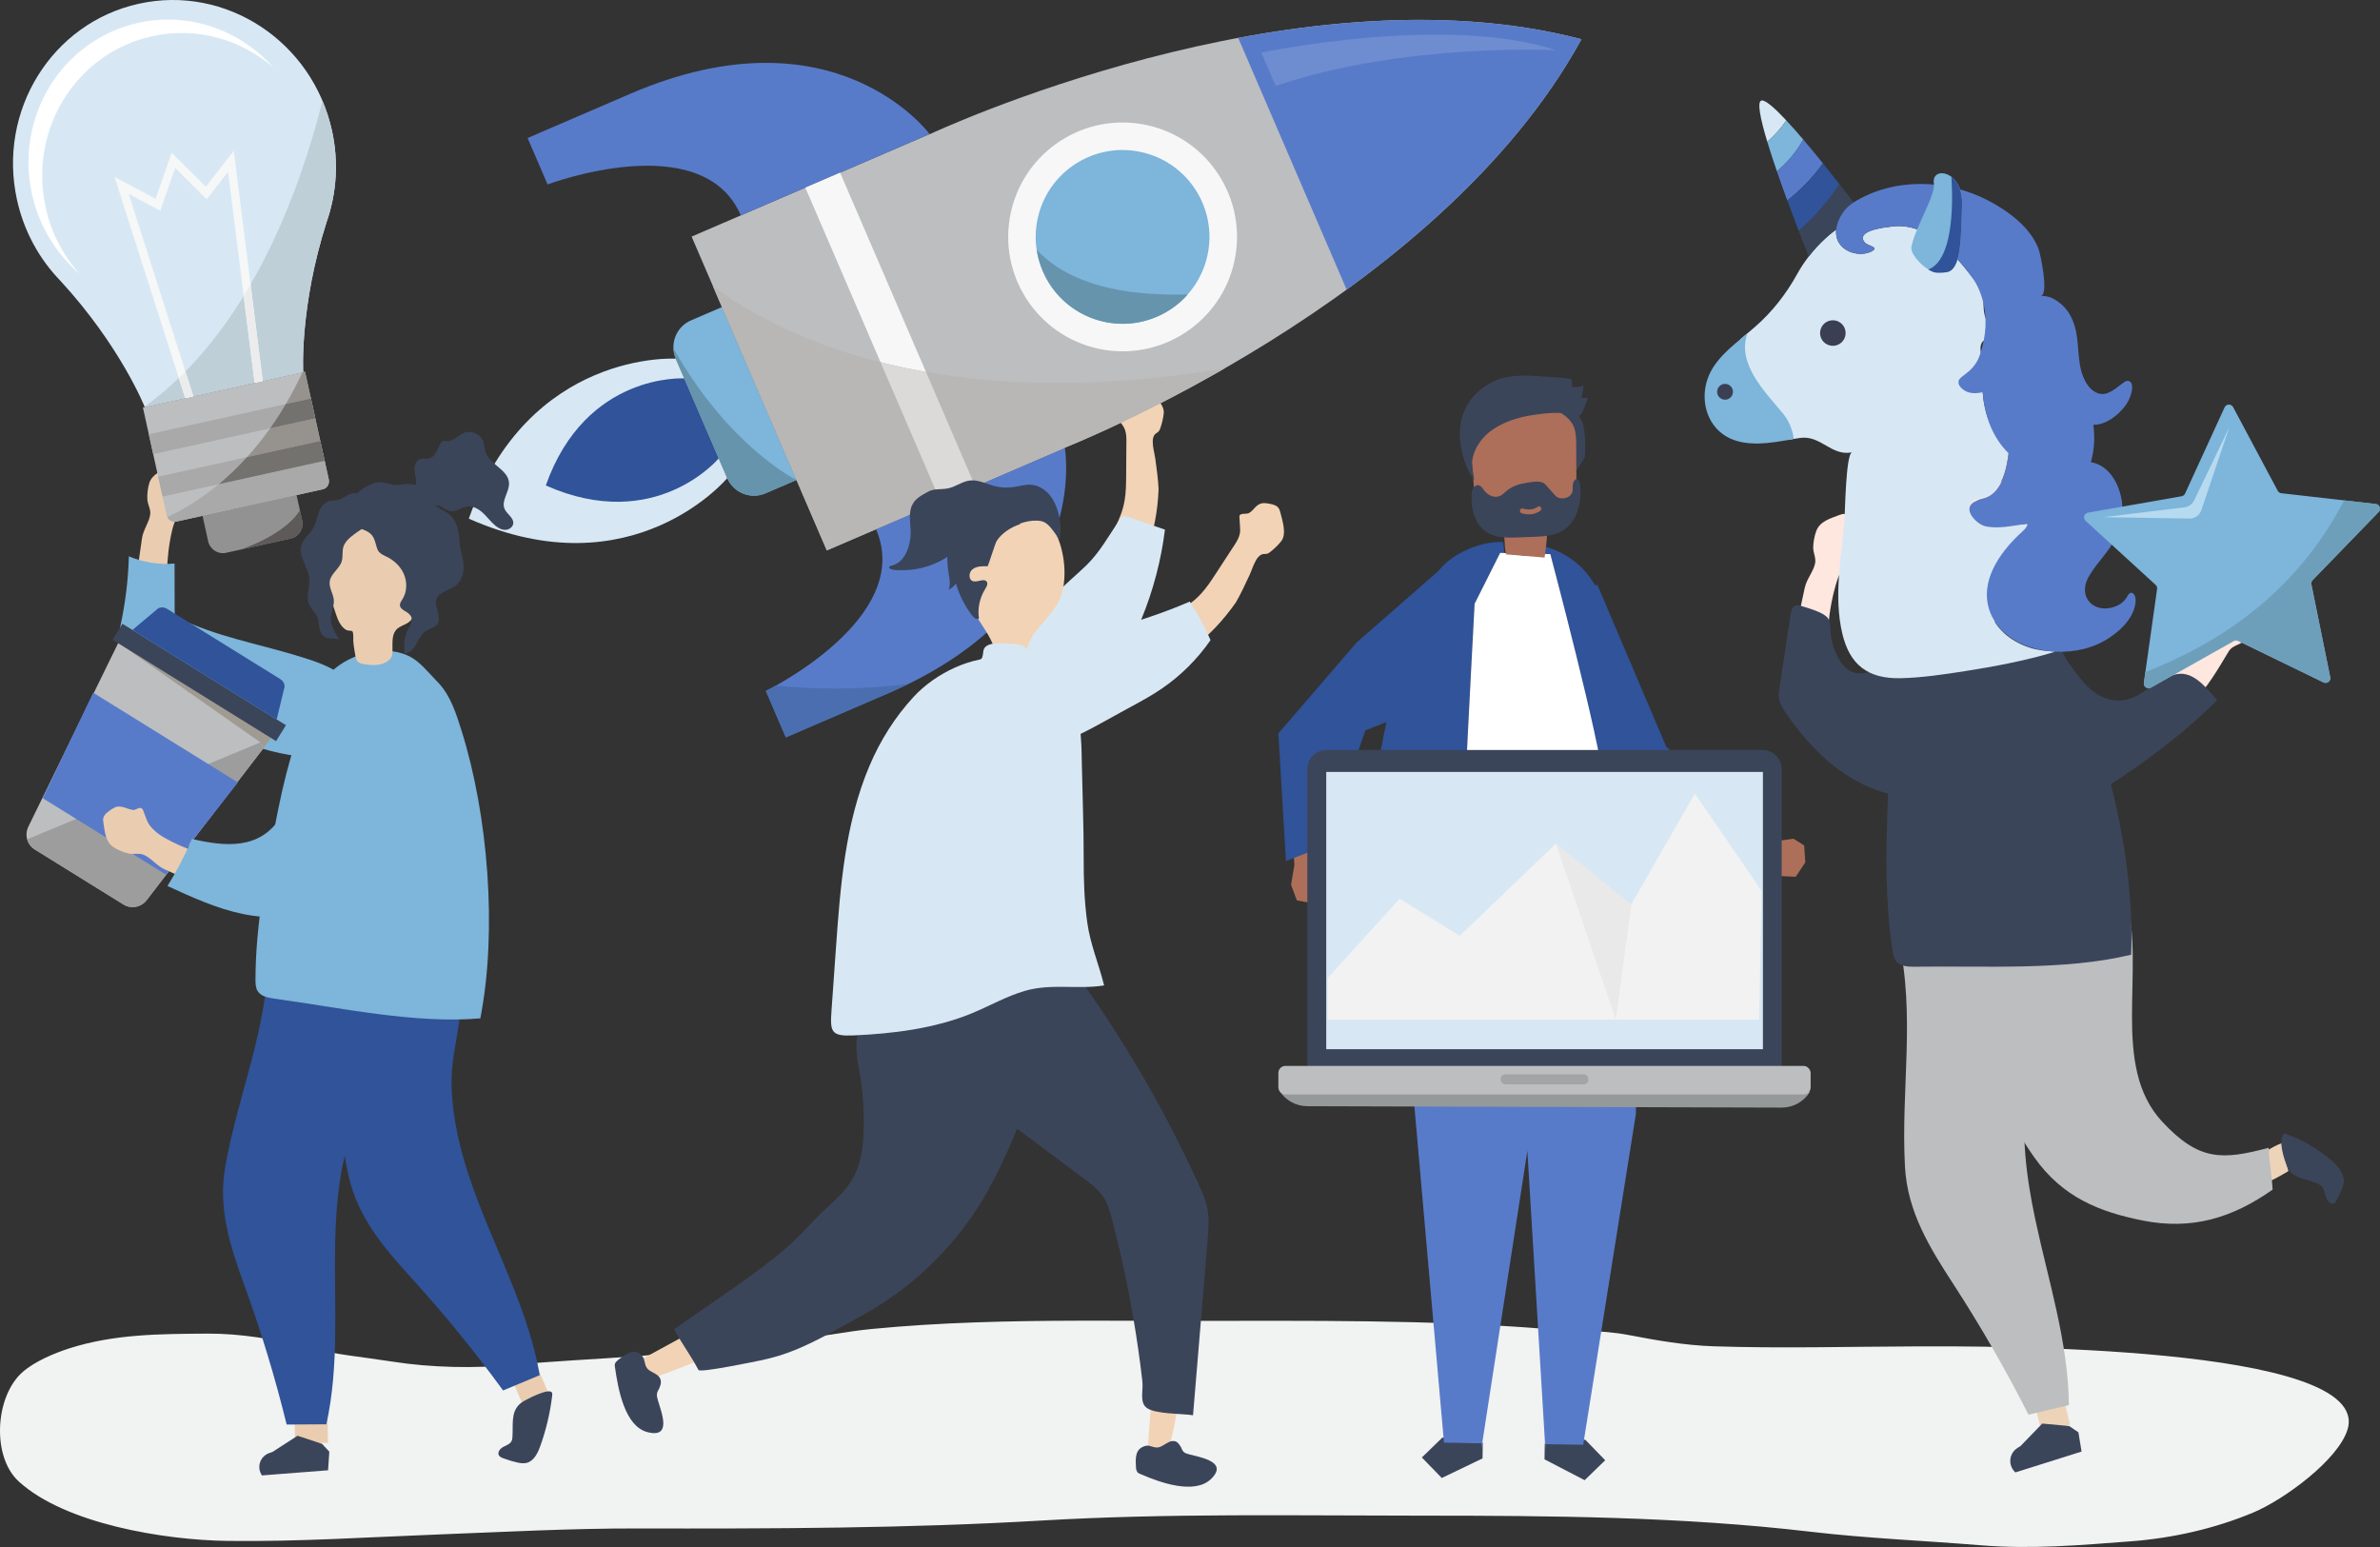 <?xml version="1.0" encoding="UTF-8"?>
<svg id="Calque_2" data-name="Calque 2" xmlns="http://www.w3.org/2000/svg" viewBox="0 0 1112.4 723.07">
  <rect x="0" y="0" width="1112.4" height="723.07" fill="#333333" stroke="none"/>
  <defs>
    <style>
      .cls-1 {
        opacity: .13;
      }

      .cls-2 {
        fill: #929293;
      }

      .cls-2, .cls-3, .cls-4, .cls-5, .cls-6, .cls-7, .cls-8, .cls-9, .cls-10, .cls-11, .cls-12, .cls-13, .cls-14, .cls-15, .cls-16, .cls-17, .cls-18, .cls-19, .cls-20, .cls-21, .cls-22, .cls-23, .cls-24, .cls-25, .cls-26, .cls-27, .cls-28, .cls-29, .cls-30, .cls-31, .cls-32, .cls-33, .cls-34, .cls-35, .cls-36, .cls-37, .cls-38, .cls-39, .cls-40 {
        stroke-width: 0px;
      }

      .cls-3 {
        fill: #587bc9;
      }

      .cls-4 {
        fill: #f2d3b6;
      }

      .cls-5 {
        fill: #dbdad8;
      }

      .cls-6 {
        fill: #73726f;
      }

      .cls-7 {
        fill: #6e9fba;
      }

      .cls-8 {
        fill: #edeced;
      }

      .cls-41 {
        opacity: .04;
      }

      .cls-9 {
        fill: #66574d;
      }

      .cls-10 {
        fill: #969999;
      }

      .cls-11 {
        fill: #f7f7f7;
      }

      .cls-13 {
        fill: #ad6f59;
      }

      .cls-14 {
        fill: #eacdb0;
      }

      .cls-15 {
        fill: #bfcfd8;
      }

      .cls-16 {
        fill: #3b455a;
      }

      .cls-17 {
        fill: #5d5a59;
      }

      .cls-18 {
        fill: #4a6eaf;
      }

      .cls-19 {
        fill: #3b3f54;
      }

      .cls-20 {
        fill: #96928d;
      }

      .cls-21 {
        fill: #edd3b8;
      }

      .cls-22 {
        fill: #5d6c7e;
      }

      .cls-23 {
        fill: #7db5db;
      }

      .cls-24 {
        fill: #fff;
      }

      .cls-25 {
        fill: #6694ad;
      }

      .cls-26 {
        fill: #a9a9aa;
      }

      .cls-27 {
        fill: #f1f2f2;
      }

      .cls-28 {
        fill: #c0deec;
      }

      .cls-29 {
        fill: #bcbec0;
      }

      .cls-30 {
        fill: #000100;
      }

      .cls-31 {
        fill: #f6f7f7;
      }

      .cls-42 {
        opacity: .14;
      }

      .cls-32 {
        fill: #9e9d9d;
      }

      .cls-33 {
        fill: #736357;
      }

      .cls-34 {
        fill: #b6daef;
      }

      .cls-35 {
        fill: #9f9b93;
      }

      .cls-36 {
        fill: #305399;
      }

      .cls-37 {
        fill: #b8b7b5;
      }

      .cls-38 {
        fill: #f2f2f2;
      }

      .cls-39 {
        fill: #d7e8f4;
      }

      .cls-40 {
        fill: #fee7de;
      }
    </style>
  </defs>
  <g id="Shadow">
    <path class="cls-27" d="m503.65,617.29c-32.15.08-64.3.76-96.39,3.89-12.1,1.18-23.95,3.78-36.07,4.82-24.23,2.09-48.02,5.99-72.33,7.79-19.58,1.45-39.24,2.3-58.76,4.14-18.3,1.72-38.56,1.33-56.72-1.52-13.44-2.11-26.95-3.3-40.17-6.68-14.79-3.79-30.85-6.5-46.26-6.4-21.97.14-43.37.16-64.39,6.84-7.38,2.35-16.42,6.21-22.02,11.14-12.83,11.28-14.57,39.43-1.76,51.13,21.58,19.69,67.63,27.42,97.87,27.78,33.14.4,65.34-1.76,98.53-3.03,30.84-1.18,61.6-2.86,92.5-2.8,63.09.12,126.19,0,189.17-3.7,59.17-3.47,118.49-2.28,177.79-2.28s121.21.42,181.58,7.51c26.3,3.09,53.1,4.17,79.54,6.33,23.68,1.94,46.43-.04,70.01-1.83,19.8-1.5,39.47-5.96,57.46-13.5,14.24-5.97,39.63-24.51,43.99-38.75,12.24-39.93-172.53-38.97-200.9-38.88-31.74.1-63.73,1.02-95.44-.04-13.34-.45-26.48-2.73-39.5-5.24-12.97-2.5-26.03-1.86-39.18-2.91-54.84-4.37-109.8-3.73-164.82-3.73-17.9,0-35.81-.14-53.73-.09Z"/>
  </g>
  <g id="object">
    <g>
      <path class="cls-4" d="m527.5,182.52c-.27.18-.52.37-.75.59-2.18,2.06-1.35,4.94-2.71,7.23-.61,1.02-3.96,2.2-2.74,3.75.46.57,1.82,2.61,3.32,4.57,2.19,2.86,1.85,6.69,1.83,10.04-.03,4.5-.06,9-.09,13.5-.03,3.91-.06,7.85-.72,11.71-1.61,9.31-6.7,16.63-11.24,24.55-4.81,8.4-10.02,17.11-13.59,26.13-1.26,3.19-2.28,6.6-1.87,10,1.03,8.53,8.95,9.58,14.78,4.71,2.45-2.05,4.34-4.67,6.11-7.32,4.76-7.16,8.79-14.81,12-22.79,1.5-3.72,2.81-7.51,4.13-11.3,3.4-9.76,5.13-18.91,5.56-29.23-.21-4.84-.94-9.64-1.56-14.44-.38-2.93-2.53-9.34.17-11.5.44-.35.97-.61,1.36-1.02.44-.46.67-1.08.88-1.69.75-2.22,1.34-4.56,1.56-6.9.38-4.19-4.73-8.34-7.42-10.88-.67-.63-1.39-1.26-2.26-1.54-1.43-.45-2.96.11-4.34.67-.82.33-1.66.67-2.39,1.16Z"/>
      <path class="cls-39" d="m533.36,289.72c5.69-13.74,9.42-28.21,11.13-42.18-5.75-1.97-11.51-3.94-17.26-5.91-.78-.27-1.65-.54-2.42-.23-.63.25-1.05.84-1.44,1.41-4.97,7.31-9.28,15.3-15.69,21.5-4.52,4.37-9.2,8.14-13.57,12.73-7.15,7.51-14.61,14.76-21.6,22.41-6.27,6.87-12.72,14.03-15.55,22.89-6.04,18.92,13.96,35.75,31.25,24.66,20.44-13.11,35.56-34.16,45.14-57.28Z"/>
    </g>
    <g>
      <polygon class="cls-13" points="814.63 389.46 823.42 393.12 831.05 389.72 832.59 391 831.13 392.98 838.27 392.01 843.26 395.16 843.81 403.06 839.31 409.8 831.54 409.45 823.7 404.4 811.45 399.93 814.63 389.46"/>
      <polygon class="cls-36" points="821.08 387.51 778.83 349.1 746.62 273.35 720.31 277.74 739.46 336.67 764.15 387.05 820.37 407.27 821.08 387.51"/>
    </g>
    <g>
      <path class="cls-23" d="m337.44,143.52l-14.47,6.23c-6.9,2.97-10.09,10.98-7.11,17.88l24.05,55.83c2.97,6.9,10.98,10.09,17.88,7.11l14.47-6.23-34.82-80.82Z"/>
      <path class="cls-29" d="m739.17,18.34c-134.95-35.39-304.64,44.4-304.64,44.4l-.04-.09-111.24,47.93,63.2,146.68,111.24-47.93-.04-.09s174.54-68.52,241.51-190.91Z"/>
      <path class="cls-3" d="m434.49,62.66s-44.19-60.07-139.99-18.79l-47.9,20.64,9.35,21.7s72.32-27.28,90.31,14.47l88.23-38.02Z"/>
      <path class="cls-3" d="m497.69,209.34s13.31,73.38-82.49,114.66l-47.9,20.64-9.35-21.7s69.5-33.83,51.51-75.58l88.23-38.02Z"/>
      <circle class="cls-11" cx="524.73" cy="110.74" r="53.47" transform="translate(331.23 610.9) rotate(-80.77)"/>
      <circle class="cls-23" cx="524.73" cy="110.74" r="40.6" transform="translate(303.34 599.2) rotate(-77.54)"/>
      <rect class="cls-11" x="407.28" y="77.67" width="17.7" height="159.72" transform="translate(-28.37 177.52) rotate(-23.31)"/>
      <path class="cls-39" d="m339.91,223.47l-12.03-27.91-12.03-27.91s-68.76-4.32-96.73,74.77c76.69,34,120.78-18.94,120.78-18.94Z"/>
      <path class="cls-36" d="m335.93,214.23l-8.05-18.68-8.05-18.68s-46.02-2.89-64.73,50.04c51.32,22.75,80.83-12.68,80.83-12.68Z"/>
      <path class="cls-3" d="m629.42,135.38c41.79-30.38,83.83-69.67,109.75-117.04-52.23-13.7-109.66-10.13-160.44-.62l50.69,117.66Z"/>
      <path class="cls-37" d="m497.69,209.34l-.04-.09s32.4-12.73,74.63-36.99c-132.83,21.78-206.51-14.44-239.04-38.46l53.2,123.47,111.24-47.93Z"/>
      <path class="cls-5" d="m411.58,169.33l28.02,65.04,16.25-7-23.06-53.52c-7.46-1.31-14.53-2.83-21.22-4.52Z"/>
      <g class="cls-1">
        <path class="cls-24" d="m589.53,24.6s86.23-18.16,137.71-1.12c0,0-70.71-3.75-131,16.7l-6.71-15.58Z"/>
      </g>
      <path class="cls-25" d="m555.13,137.65c-20.63.41-51.9-1.16-70.55-20.83.51,3.36,1.45,6.71,2.86,9.98,8.87,20.59,32.76,30.09,53.35,21.22,5.67-2.44,10.5-6.03,14.33-10.37Z"/>
      <path class="cls-25" d="m339.91,223.47c2.97,6.9,10.98,10.09,17.88,7.11l14.47-6.23h0s-31.37-15.32-57.49-61.47c.07,1.6.41,3.21,1.08,4.77l24.05,55.83Z"/>
      <path class="cls-18" d="m415.2,324c3.3-1.42,6.47-2.89,9.52-4.38-22.96,3.08-44.69,2.52-62.12.86-2.88,1.61-4.64,2.46-4.64,2.46l9.35,21.7,47.9-20.64Z"/>
    </g>
    <g>
      <g>
        <polygon class="cls-16" points="722.01 674.71 721.9 682.09 740.66 691.83 750.26 682.52 740.95 672.92 739.73 672.9 739.4 674.98 722.01 674.71"/>
        <polygon class="cls-16" points="675.47 671.92 674.17 671.9 664.57 681.22 673.88 690.81 692.93 681.65 693.05 674.27 675.66 674.01 675.47 671.92"/>
        <g>
          <path class="cls-36" d="m679.97,394.17c2.68-12.56,4.8-24.15,5.08-30.45.82-18.95,4.16-81.53,4.16-81.53l11.94-23.78,2.14.05c-.15-.02-.31-.04-.46-.06.5.07-.17-4.63-.34-5.05-10.06-.5-23.11,4.98-29.58,12.79-4.79,5.78-7.69,12.89-10.51,19.88-7.96,19.67-11.71,37.95-15.85,58.7-2.64,13.23-5.09,26.4-7.06,39.54-2.18,14.56-3.79,29.08-4.41,43.53-.07,1.6-.45,6.06-.71,11.4-.54,11.18-.53,26.14,4.09,26.77.87.12,1.71-.26,2.48-.62,6-2.85,10.75-6.62,16.06-9.9l1.17-58.34,21.82-2.93Z"/>
          <path class="cls-36" d="m785.49,455.75c-1-12.43-2.04-24.87-3.35-37.27-2.62-24.74-6.32-49.44-12.86-73.45-2.5-9.17-5.4-18.22-8.3-27.27-3.53-11.02-7.07-22.04-10.6-33.06-4.39-13.69-12.01-23.41-25.53-28.38-2.42-.89-4.96-1.58-7.59-2.1-.07.28-.13.57-.17.87-.18,1.31-.57,2.75-1.4,3.69l8.92.22s23.81,89.86,24.5,105.3c.26,5.87,1.24,18.68,2.33,32.18l13.64,2.26-.2,51.57c.76.24,1.52.46,2.27.68,4.32,1.24,7.8,4.51,11.37,7.08,5.27,3.8,7.58,5.32,6.97-2.3Z"/>
          <path class="cls-22" d="m751.45,396.47c1.73,21.37,3.77,44.45,3.77,44.45,0,0-11.06.1-27.07,1.07,1.18-.01,2.37-.02,3.55-.02,11.12.07,22.59,5.05,33.19,8.33l.2-51.57-13.64-2.26Z"/>
          <path class="cls-22" d="m676.02,447.68c-7.63.29-8.56-1.16-8.56-1.16,0,0,7.31-27.99,12.51-52.35l-21.82,2.93-1.17,58.34c1.86-1.15,3.8-2.24,5.88-3.21,4.17-1.94,8.61-3.4,13.16-4.54Z"/>
          <path class="cls-3" d="m764.89,450.3c-10.6-3.28-22.06-8.26-33.19-8.33-1.18,0-2.36,0-3.55.02-.99.06-2,.12-3.03.19-7.46.49-15.85,1.16-24.61,2.09-.43.05-.86.09-1.29.14-11.22,2.26-18.49,3.1-23.21,3.28-4.55,1.14-9,2.6-13.16,4.54-2.08.97-4.01,2.06-5.88,3.21l-.24,12.15,18.17,206.69,17.48.27-.03,2.1h.1s21.33-138.13,21.33-138.13l.09-.78,8.41,139.36h.1s.03-2.1.03-2.1l17.56.27,24.64-154.67.27-70.3Z"/>
          <path class="cls-24" d="m751.45,396.47c-1.1-13.5-2.07-26.32-2.33-32.18-.69-15.44-24.5-105.3-24.5-105.3l-8.92-.22c-.1.11-.2.22-.32.32-.28.24-.6.43-.97.54-.73.23-1.52.13-2.28.03-2.94-.4-5.89-.8-8.83-1.2l-2.14-.05-11.94,23.78s-3.34,62.58-4.16,81.53c-.27,6.3-2.4,17.9-5.08,30.45-5.2,24.36-12.51,52.35-12.51,52.35,0,0,.93,1.45,8.56,1.16,4.72-.18,11.99-1.02,23.21-3.28.43-.05.86-.09,1.29-.14,8.76-.93,17.14-1.6,24.61-2.09,1.03-.07,2.04-.13,3.03-.19,16.01-.97,27.07-1.07,27.07-1.07,0,0-2.04-23.09-3.77-44.45Z"/>
        </g>
      </g>
      <g>
        <path class="cls-16" d="m730.17,199.42c2.61,4.52,3.92,9.74,4.22,14.97.08,1.39.2,3,1.31,3.8,1.2.86.18,2.81,1.07,1.62.88-1.19,3.89-5.31,4-6.79.27-3.48.22-6.99-.16-10.46-.33-3.02-.98-6.17-2.96-8.45-1.17-1.35-2.72-2.29-4.25-3.21-2.22-1.32-4.5-2.66-7.03-3.11-4.36-.77-7.01.85-3.13,3.89,2.78,2.18,5.14,4.65,6.93,7.74Z"/>
        <path class="cls-13" d="m703.95,259.11c5.99.5,11.99.99,17.98,1.49.84-5.27,1.3-10.62,1.38-15.98,5.2-.97,11.31-2.76,13.02-8.34.54-1.76.53-3.66.52-5.52-.05-7.69-.1-15.39-.15-23.08-.02-2.66-.05-5.4-.98-7.86-1.63-4.31-5.66-6.85-9.6-8.43-10.06-4.03-21.71-3.72-30.86,2.29-2.43,1.6-4.72,3.65-6.1,6.4-2.12,4.25-1.78,9.47-1.37,14.34.37,4.5.75,9,1.12,13.49.43,5.17,1.28,11.12,5.27,13.81,2.12,1.43,4.84,1.66,6.67,3.52,3.24,3.28,1.86,9.19,3.11,13.86Z"/>
        <path class="cls-16" d="m738.63,227.68c-.1-1.43-.77-5.6-2.85-2.95-.54.69-.67,1.67-.69,2.58-.02.92.03,1.86-.24,2.72-.62,1.99-2.76,2.91-4.68,2.9-.76,0-1.54-.12-2.22-.5-.66-.37-1.19-.97-1.7-1.55-1.25-1.42-2.5-2.84-3.75-4.26-2.15-2.44-6.33-1.32-9.17-.91-3.28.48-6.55,1.52-9.2,3.75-.27.23-.53.46-.79.7-.64.58-1.28,1.15-2.03,1.53-2.52,1.29-5.68.01-7.49-2.31-.83-1.07-1.61-2.44-2.88-2.61-.99-.13-1.95.6-2.44,1.55-.49.95-.62,2.07-.67,3.17-.2,3.98.4,8.07,2.14,11.57,3.78,7.6,10.89,8.45,18.03,8.19,2.82-.1,5.64-.2,8.46-.31,5.16-.19,10.61-.47,14.91-3.57,3.8-2.74,6.01-7.34,6.88-12.14.45-2.48.56-5.03.37-7.55Zm-18.72,11.06c-2.69,1.89-5.68,2.03-8.72,1.14-1.29-.38-.78-2.58.52-2.2,2.52.74,4.89.69,7.13-.88,1.13-.79,2.2,1.16,1.08,1.95Z"/>
        <path class="cls-16" d="m739.13,185.98c.47-1.87.81-3.78,1.02-5.7-1.74.64-3.64.83-5.46.54-.02-1.11-.04-2.21-.06-3.32-.02-.92-12.27-1.42-13.27-1.49-9.32-.66-17.85-1.3-26.2,3.88-7.13,4.43-11.66,10.97-12.64,19.42-.94,8.07,1.8,18.57,6.47,25.21-.06-2.15-1.34-7.19-.87-9.24.28-2.05.94-4.03,1.88-5.86,1.86-3.66,4.78-6.75,8.18-8.97,5.41-3.54,11.73-5.46,18.06-6.43,5.8-.89,12.86-1.74,18.62-.24,2.77.72,3.24,1.42,4.87-1.43.29-.5,2.54-6.36,2.31-6.36-.97,0-1.94,0-2.9,0Z"/>
      </g>
    </g>
    <g>
      <polygon class="cls-13" points="615.15 390.14 615.25 399.67 621.37 405.35 620.8 407.27 618.41 406.7 622.11 412.89 621.17 418.72 614.13 422.32 606.16 420.84 603.43 413.55 604.99 404.36 604.28 391.34 615.15 390.14"/>
      <polygon class="cls-36" points="619.48 395.31 638.17 341.36 673.65 327.41 680.76 259.48 634.11 300.27 597.5 342.79 601.04 402.43 619.48 395.31"/>
    </g>
    <g>
      <g>
        <path class="cls-40" d="m868.15,244.75c.2.27.41.56.52.87,1.04,2.89-.15,5.03.05,8.08.09,1.36,3.17,3.07.88,4.78-.84.63-3.13,1.89-4.94,3.21-2.64,1.94-4.82,5.99-5.96,9.52-4.47,13.89-5.03,28.61-5.12,43.19,0,.83,0,1.7.38,2.44.68,1.33,2.28,1.82,3.72,2.22,6.65,1.84,13.13,4.31,19.33,7.35,5.53,2.71,10.96,5.99,14.78,10.83,3.82,4.83,5.79,11.49,3.75,17.3-1.52,4.35-5.27,7.86-9.71,9.1-11.02,3.06-21.39-10.04-28.81-16.45-7.02-6.06-13.62-12.61-19.72-19.6-.75-.86-1.52-1.76-1.87-2.85-.38-1.16-.25-2.42-.12-3.63,1.72-15.62,4.81-31,8.23-46.4.94-4.23,3.98-7.43,4.82-11.35.53-2.5-.85-4.85-.87-7.32-.02-2.45.58-5.66,1.46-7.94,1.74-4.49,6.54-5.79,10.63-7.34,1.02-.39,1.7-.65,2.72-.52,1.65.21,2.79,1.33,3.97,2.41.7.64,1.35,1.33,1.91,2.09Z"/>
        <path class="cls-16" d="m854.07,355.45c-7.5-6.51-13.94-14.28-19.49-22.36-1.34-1.95-2.62-4.02-3.03-6.34-.34-1.93-.04-3.9.25-5.84,1.72-11.26,3.43-22.53,5.15-33.79.24-1.61.71-3.5,2.23-4.06.92-.34,1.94-.06,2.88.21,20.2,5.96,9.62,6.93,15.9,21.73,5.87,13.83,15.71,11,25.28,3.67,6.27-4.8,14.62-5.59,22.49-6.21,2.28-.18,4.71-.32,6.7.81,2.03,1.16,3.15,3.4,4.08,5.54,7.8,18.02,10.03,38.41,6.32,57.69-.31,1.6-.72,3.3-1.93,4.38-1.21,1.09-2.95,1.31-4.57,1.47-13.19,1.28-26.85,1.41-39.31-3.1-8.58-3.1-16.19-7.94-22.96-13.8Z"/>
      </g>
      <g>
        <g>
          <g>
            <polygon class="cls-21" points="961.97 643.37 967.54 665.91 954.18 669.19 948.01 644.2 961.97 643.37"/>
            <path class="cls-16" d="m954.55,665.37l12.55,1.15,4.34,2.93,1.47,9-30.94,9.75h0c-3.56-3.26-3.05-8.92,1.04-11.47l1.35-.84,10.19-10.52Z"/>
          </g>
          <g>
            <g>
              <path class="cls-21" d="m1050.74,542.82c5.53-2.49,10.7-6.82,16.32-8.76.76,4.46,1.66,8.88,2.5,13.33-6.62,4-13.54,7.35-21,9.51.73-4.67,1.81-9.37,2.17-14.08Z"/>
              <path class="cls-16" d="m1069.93,547.09c-.46-.53-.51-.54-.99-1.83-1.19-3.21-4.34-12.11-1.52-15.23.46-.51.74-.08,1.22.08,7.96,2.81,13.86,6.39,20.54,11.86,2.86,2.34,5.69,5.36,6.26,9.14.25,1.66-.3,3.02-.8,4.41-.73,2.05-1.64,3.87-2.69,5.68-.38.66-.68,1.39-1.57,1.42-1.77.07-2.83-1.86-3.34-3.48-.51-1.62-.86-3.62-2.11-4.9-.56-.57-1.32-.88-1.96-1.16-4.7-2.09-9.41-1.85-13.04-5.99Z"/>
            </g>
            <path class="cls-29" d="m950.9,541.05c13.11,18.5,30.27,25.36,50.48,29.4,23.13,4.62,42.03-1.19,60.83-14.43-.35-6.7-1.68-13.25-1.84-19.56-21.83,5.83-32.63,6.17-49.68-12.1-24.64-26.41-7.54-70.84-17.08-104.85-1.1-3.91-2.6-7.76-4.98-11.04-27.74-38.15-67.24-6.61-68.6,31.12-1.21,33.76,11.32,73.87,30.86,101.46Z"/>
          </g>
          <path class="cls-29" d="m979.5,417.78c-2.79-12.21-7.01-23.62-11.37-32.05-19.05,3.35-39.83,10.36-57.56,18.45-17.33,7.91-27.76,14.49-23.32,34.24,8.17,36.34,1.15,70.54,3.12,106.84,1.14,21.09,11.49,37.8,22.66,54.99,12.78,19.67,24.49,40.04,35.08,60.97,6.29-1.5,12.59-3,18.88-4.5-.27-29.43-9.57-57.9-15.69-86.68-4.25-20-6.94-40.86-3.95-61.24,3.28-22.41,16.77-16.92,27.3-31.91,10.24-14.58,9.66-38.03,4.84-59.11Z"/>
        </g>
        <path class="cls-16" d="m939.06,278.11c2.36,1.31,4.51,3,6.64,4.68,1.91,1.5,3.81,3,5.72,4.5,6.6,5.2,10.77,13.74,14.39,21.11,19.01,38.79,32.12,93.99,30.27,137.83-31.15,7.53-68.9,5.12-101.05,5.61-3.13.05-6.7-.11-8.69-2.52-1.21-1.46-1.54-3.43-1.82-5.31-4.11-27.03-2.81-56.94-1.51-84.4.55-11.59,1.64-23.16,3.56-34.6,2.03-12.11,4.39-25.22,11.91-35.3,8.05-10.78,25.47-18.15,38.43-12.66.74.31,1.46.67,2.16,1.06Z"/>
        <g>
          <path class="cls-40" d="m936.48,284.31c.01-3.76.02-7.52.03-11.29.71-.48,1.38-1,1.99-1.53,11.89-10.41,27.11-58.9-9.52-63.67-33.26-4.33-24.94,39.26-15.94,56.59,1.54,2.97,3.41,5.71,5.91,7.95,1.71,1.53,1.98,1.15,2.08,3.21.1,2-1.52,4.52-1.65,6.66-.14,2.28.41,4.71,1.98,6.37.96,1.02,2.24,1.7,3.56,2.16,2.1.73,4.45.96,6.55.22,2.5-.88,5-3.98,5.01-6.67Z"/>
          <g>
            <path class="cls-9" d="m903.03,248.99c2.84,5.53,6.42,10.69,10.61,15.28-1.82-10.76-2.16-21.77-1-32.63.09-.83.16-1.76-.38-2.4-.5-.59-1.36-.71-2.14-.76-13.86-.86-12.04,10.85-7.09,20.5Z"/>
            <g>
              <path class="cls-33" d="m940.76,259.89c2.61,2.7,7.21,1.17,10.27-1.01,12.6-8.93,18.12-26.66,12.81-41.16-4.44-12.14-21.65-19.12-22.48-3.13-.3,5.67,4.21,12.78,4.37,19,.23,8.89-2.57,17.84-4.98,26.29Z"/>
              <path class="cls-33" d="m895.89,201.09c-1.44.84-2.89,1.71-4.44,2.6-3.19,1.84-5.58,2.66-9.38,1.21-1.09-.42-8.75-5.73-7.34-7.29-9.36,10.35,1.36,21.74,6.74,30.14,3.63,5.66,5.49,14.15,12.16,17.2,7.34,3.35,11.09-2.87,16.78-6.26,5.02-3,10.62-5.06,15.77-7.83,8.54-4.6,21.12-12.3,16.31-23.85-5.63-13.49-20.36-14.82-32.95-11.81-5.38,1.29-9.42,3.43-13.65,5.9Z"/>
            </g>
          </g>
        </g>
      </g>
      <g>
        <path class="cls-40" d="m1044.62,276.65c-.34.01-.69.03-1.01.13-2.92.97-3.86,3.23-6.39,4.95-1.13.77-4.37-.59-4.3,2.26.03,1.05.45,3.63.53,5.87.11,3.27-1.73,7.49-3.81,10.57-3.93,5.83-21,17.06-17.5,25.4,8.22,19.61,27.59-19.13,30.07-22.11,1.64-1.96,4.34-2.33,6.29-3.84,1.94-1.49,4.1-3.95,5.34-6.05,2.46-4.14.51-8.72-.8-12.89-.33-1.04-.54-1.74-1.27-2.46-1.18-1.17-2.77-1.37-4.35-1.63-.93-.15-1.88-.24-2.82-.21Z"/>
        <path class="cls-16" d="m984.75,367.74c18.36-11.82,36.3-25.22,51.57-40.53-4.75-5.1-10.77-13.73-19-12.11-12.4,2.44-18.91,16.87-33.89,10.94-13.15-5.21-17.21-23.03-29.86-29.35-1.3-.65-2.77-1.17-4.19-.84-1,.23-1.86.87-2.64,1.55-22.5,15.97,2.14,53.46,8.98,70.31,1.77,4.37,4.32,9.37,8.98,10.02,3,.42,5.87-1.18,8.46-2.75,3.87-2.34,7.74-4.75,11.59-7.23Z"/>
      </g>
    </g>
    <g>
      <path class="cls-4" d="m494.56,281.62c-2.64,4.79-6.66,8.66-10.03,12.97-3.28,4.2-4.63,8.12-5.8,13.18-.84,3.66-2.38,6.45-6.88,6.75-8.49.57-5.57-6.2-7.11-11.39-1.75-5.94-6.07-10.85-8.93-16.24-8.29-15.59-3.41-44.83,16.59-49.65,21.87-5.28,30.17,29.84,22.16,44.39Z"/>
      <path class="cls-16" d="m461.6,264.67c-2.43-.08-5.11-.09-7.03,1.4-1.92,1.49-1.99,5.06.36,5.62,2.13.51,5.08-1.53,6.27.21.7,1.02-.08,2.37-.75,3.44-2.56,4.13-3.6,9.07-2.9,13.72-.95.75-2.26-.2-2.98-1.11-3.55-4.53-6.19-9.71-7.77-15.2-.87,1.24-2.09,2.25-3.49,2.91.95-1.95.61-4.19.27-6.27-1.26-7.67-1.85-16.59,3.87-22.35,3.06-3.08,7.48-4.66,11.85-5.14,4.36-.48,8.74.04,13.06.56,1.85.22,4.11.79,4.42,2.54-4.19,1.33-8.64,4.19-10.97,7.9-.71,1.14-3.97,11.77-4.22,11.76Z"/>
      <path class="cls-16" d="m471.55,247.21c-.16.1-.31.19-.46.29-1.95,1.27-3.81,2.85-6.09,3.3-3.29.66-6.63-1.15-9.88-.29-3.63.96-6.28,5.02-9.05,7.34-4.55,3.79-10.03,6.43-15.8,7.72-2.95.66-5.97.98-8.99.92-1.37-.02-3.21.1-4.52-.36-1.75-.61-1.63-1.42.32-1.89,6.1-1.47,8.6-9.7,8.56-15.29-.03-4.41-1.2-9.1.77-13.04,1.51-3.01,4.37-4.41,7.15-5.99,3.07-1.74,6.2-.98,9.59-1.67,3.54-.73,6.56-3.24,10.14-3.67,3.78-.46,7.39,1.47,11.07,2.48,3.04.83,6.25,1.03,9.36.58,2.79-.4,5.56-1.31,8.37-1.08,4.15.35,7.77,3.22,9.94,6.77,3.07,5.02,4.68,13.34,3,19.53.26-.96-2.75-4.73-3.37-5.54-1.3-1.71-2.91-3.34-5.06-3.76-4.87-.95-10.89,1.06-15.05,3.64Z"/>
    </g>
    <g>
      <g>
        <path class="cls-4" d="m297.88,636.62c1.09,3.03,2.91,5.64,4.35,8.47,29.72-10.09,59.15-25.01,87.93-37.86-3.38-7.32-6.76-14.64-10.14-21.96-13.56,11.44-28.21,21.59-43.68,30.28-2.45,1.38-38.61,20.65-38.46,21.08Z"/>
        <path class="cls-16" d="m308.24,643.75c1.07,1.72.68,3.13.04,4.81-.37.98-1.1,1.83-1.22,2.88-.12,1.05.12,1.93.43,3,1.61,5.61,6.79,17.96-4.88,14.93-10.59-2.75-13.7-20.02-15.15-30.14-.1-.67-.26-1.34.03-1.97.29-.63.84-1.2,1.46-1.66,3.44-2.59,7.68-5.95,11.19-1.85,1.5,1.75.9,4.15,2.49,5.99,1.31,1.51,4.54,2.31,5.61,4.02Z"/>
      </g>
      <path class="cls-16" d="m401.24,482.36c-2.08,7.14-.29,13.23,1.03,22.1,1.16,7.78,1.64,15.66,1.42,23.52-.19,6.74-.91,13.6-3.59,19.79-4.33,10.03-12.84,15.17-19.88,22.88-5.88,6.45-11.76,12.18-18.75,17.65-14.95,11.69-30.85,22.07-46.38,32.96,4.43,8.18,6.94,10.87,11.38,19.05.78,1.44,27.09-4.07,28.8-4.42,5.78-1.16,11.44-2.89,16.89-5.14,10.45-4.33,20.7-10.39,30.59-15.81,22.78-12.49,42.28-30.96,55.87-53.11,8.82-14.38,15.14-30.12,21.43-45.77,3.1-7.74,7.04-15.56,9.21-23.62,1.42-5.27,4.9-12.43,3.31-17.83-1.37-4.98-4.74-8.19-9.35-11.32-12.34-8.39-28.24-22.49-44.21-18.7-8.5,2.01-12,7.16-18.06,12.48-6.46,5.68-12.3,11.03-16.73,18.56-1.41,2.4-2.37,4.61-2.98,6.72Z"/>
    </g>
    <g>
      <g>
        <path class="cls-4" d="m536.65,677.03c2.66,5.97,6.18.44,9.14,2.54,9.1-35.62,9.14-60.11,1.81-96.01-7.67,1.72-15.27,3.74-22.93,5.46,7.85,16.61,12.22,28.33,14.39,48.71.34,3.23-2.79,38.44-2.41,39.29Z"/>
        <path class="cls-16" d="m547.95,673.55c2.02-.16,2.76.93,3.74,2.35.57.83.75,1.91,1.47,2.63.72.72,1.67.96,2.69,1.23,5.36,1.45,18.5,3.5,10.13,11.55-7.6,7.31-23.53,1.77-32.65-2.23-.6-.26-1.34-.44-1.72-1.03-.38-.59-.61-1.25-.65-2.04-.24-4.39-.61-8.84,4.43-10.21,2.15-.58,3.96,1.23,6.3.64,1.92-.49,4.26-2.74,6.27-2.91Z"/>
      </g>
      <path class="cls-16" d="m476.58,528.43c10.05,7.51,20.1,15.02,30.16,22.53,3.31,2.47,6.69,5.02,8.96,8.47,2.07,3.14,3.09,6.83,4.04,10.46,5.24,19.98,9.34,40.26,12.26,60.71.72,5.01,1.36,10.03,1.94,15.05.49,4.31-1.44,9.69,1.97,12.33,3.93,3.04,16.67,2.69,21.71,3.5,2.27-27.27,4.54-54.55,6.81-81.82.41-4.86.81-9.8-.09-14.6-.82-4.38-2.7-8.48-4.57-12.53-17.87-38.82-39.14-74.45-65.09-108.53-1.09-1.43-2.23-2.9-3.79-3.79-2.17-1.25-4.82-1.22-7.33-1.15-9.52.25-24.18-2.16-32.84,1.9-11.15,5.22-19.83,12.62-27.18,22.5-4.9,6.59-1.79,19.09,2.72,25.42,2.94,4.14,7.08,7.25,11.15,10.29,13.05,9.75,26.11,19.5,39.16,29.25Z"/>
    </g>
    <path class="cls-39" d="m435.95,317.94c-3.28,2.31-6.3,4.92-8.9,7.73-8.71,9.41-15.66,20.47-20.66,32.27-11.46,27.02-13.66,56.7-15.72,85.78-.69,9.68-1.37,19.36-2.06,29.04-.68,9.52,0,11.64,10.08,11.2,18.69-.82,38.22-3.21,55.58-10.37,8.26-3.41,16.08-7.92,24.67-10.44,12.5-3.66,24.85-.54,37.11-2.58-2.41-9.82-6.38-18.93-7.83-29.14-1.45-10.22-1.75-20.57-1.72-30.89.04-14.5-.57-28.98-.85-43.47-.21-11.26-.17-24.48-7.09-34.04-2.32-3.21-5.58-6.14-9.25-7.71-2.7-1.16-7.58-1.9-9.17-4.73-.15-.26-.16-.57-.16-.87-.07-3.59,1.05-6.85-2.45-8.13-1.95-.72-4.73-.64-6.79-.77-2.91-.18-10.24-.88-11.07,3.2-.22,1.08-.2,2.22-.6,3.25-.1.26-.23.51-.44.68-.27.23-.63.3-.98.37-7.49,1.54-15.13,4.99-21.7,9.62Z"/>
    <g>
      <path class="cls-4" d="m590.77,235.15c-.32,0-.64.03-.95.09-2.95.56-3.8,3.43-6.19,4.63-1.06.53-4.52-.28-4.33,1.68.08.72.13,3.18.33,5.64.3,3.59-2.05,6.63-3.88,9.44-2.46,3.77-4.91,7.54-7.37,11.31-2.14,3.28-4.29,6.58-6.93,9.46-6.38,6.97-14.62,10.38-22.72,14.59-8.59,4.47-17.67,8.99-25.55,14.65-2.78,2-5.48,4.32-6.98,7.41-3.74,7.73,2.36,12.9,9.9,11.94,3.17-.4,6.18-1.58,9.1-2.86,7.88-3.45,15.4-7.72,22.41-12.7,3.27-2.32,6.42-4.8,9.58-7.28,8.13-6.38,14.53-13.14,20.46-21.6,2.44-4.19,4.42-8.62,6.49-13,1.26-2.67,2.92-9.23,6.35-9.59.56-.06,1.14,0,1.69-.13.62-.15,1.15-.55,1.65-.95,1.83-1.46,3.59-3.11,5.04-4.96,2.58-3.32.53-9.57-.37-13.16-.22-.89-.48-1.81-1.07-2.52-.96-1.15-2.55-1.5-4.02-1.78-.87-.17-1.76-.33-2.64-.32Z"/>
      <path class="cls-39" d="m535.55,326.51c2.52-1.45,5-2.97,7.4-4.61,8.92-6.09,16.71-13.82,22.85-22.71-2.69-6.28-5.94-12.31-9.71-18.01-24.47,10.61-49.2,15.88-74.74,22.69-8.99,2.39-18.28,4.94-25.45,10.87-13.21,10.93-9.12,33.27,8.13,37.13,20.86,4.67,45.45-11.21,63.07-20.71,2.83-1.53,5.67-3.06,8.45-4.66Z"/>
    </g>
    <g>
      <g>
        <path class="cls-39" d="m960.49,304.58c-.25.1-.49.22-.75.29-13.16,3.94-27.49,6.64-41.42,8.83-9.83,1.54-19.85,3.03-29.84,3.28-15.65.39-23.92-6.47-27.34-20.62-4.18-17.31-.56-35.74.94-53.12.28-3.26.62-31.22,3.57-31.84-9.61,2.03-14.54-8.07-24.26-6.72-1.87.26-3.85.61-5.89.99-.46-3.99-2.12-7.91-5.01-11.23-8.25-9.95-21.74-22.39-16.95-35.97,2.31-1.94,4.63-3.84,6.84-5.77,7.93-6.93,14.48-15.32,19.56-24.53,1.7-3.08,3.56-5.84,5.44-8.27,5.37-6.94,10.83-11.18,12.85-12.63-.24,2.37.2,4.72,1.62,6.73,3.09,4.34,9.7,5.79,14.43,3.74.24-.11.46-.22.69-.33,1.98-1.06,1.09-1.84-.35-2.41-1.54-.61-3.31-1.27-3.84-3.03-1.38-4.6,10.95-5.73,13.19-6.05,22.11-3.2,38.01,25.21,43.48,30.96,0,0-1.67,10.25,2.07,14.3.8.87,1.3,1.67,1.6,2.41-.82,1.29-1.5,2.84-1.97,4.69h0c-7.67,2.21.45,11.48-4.41,15.74-1.87,1.63-4.39,2.21-6.35,3.72-.37.29-.73.6-.9,1.03-.29.69.02,1.51.55,2.05,2.17,2.2,5.43,2.32,8.57,1.62.65,10.06,3.91,20.32,12.35,28.03-.87,7.94-3.08,20.13-12.34,22.18-1.34.29-2.72.51-3.92,1.16-6.01,3.25,1.14,11.2,5.11,12.12,5.93,1.38,12.62-.14,19.01-1.06h0c1.43-.21,2.19,1.85-1.27,4.95-9.17,8.24-19.14,20.19-16.14,33.65,2.21,9.91,10.12,16.23,19.17,19.22,3.81,1.25,7.8,1.65,11.9,1.87Z"/>
        <path class="cls-23" d="m833.09,192.96c-8.57-10.33-21.34-23.05-16.36-37.16-7.08,5.94-15.25,12.06-18.47,20.86-3.6,9.82-.86,21.62,8.41,27.22,8.94,5.41,21.23,3.24,31.71,1.27-.48-4.15-2.28-8.73-5.28-12.19Z"/>
        <path class="cls-19" d="m802.61,183.66c-.29-2.02,1.11-3.9,3.13-4.2,2.02-.29,3.9,1.11,4.2,3.13.29,2.02-1.11,3.9-3.13,4.19-2.02.29-3.9-1.11-4.2-3.13Z"/>
        <path class="cls-16" d="m859.76,86.07c-5.35,8.14-11.79,15.49-19.07,21.81,2.76,7.18,4.7,12.02,4.7,12.02,5.37-6.94,10.83-11.18,12.85-12.63.44-4.29,3.1-8.65,6.14-11.21.63-.53,1.29-1.01,2-1.45-1.87-2.45-4.13-5.37-6.61-8.54Z"/>
        <path class="cls-39" d="m834.92,56.29c-5.49-5.87-9.9-9.75-11.66-9.3-2.13.54-.45,8.65,2.76,19.28,3.3-2.9,6.29-6.19,8.9-9.98Z"/>
        <path class="cls-23" d="m834.92,56.29c-2.61,3.79-5.61,7.08-8.9,9.98,1.3,4.31,2.85,9.02,4.5,13.82,4.8-4.05,8.98-8.92,12.32-14.87-2.76-3.24-5.45-6.29-7.92-8.93Z"/>
        <path class="cls-3" d="m842.83,65.22c-3.34,5.95-7.52,10.82-12.32,14.87,1.57,4.57,3.23,9.21,4.86,13.63,6.27-4.96,11.9-10.74,16.66-17.38-3.03-3.75-6.16-7.55-9.2-11.12Z"/>
        <path class="cls-36" d="m852.03,76.33c-4.76,6.64-10.39,12.42-16.66,17.38,1.9,5.18,3.74,10.06,5.32,14.17,7.28-6.33,13.72-13.68,19.07-21.81-2.41-3.07-5.03-6.38-7.73-9.73Z"/>
        <path class="cls-3" d="m996.39,179.7c-.19-.76-.74-1.48-1.5-1.65-.87-.2-1.73.34-2.46.85-3.52,2.45-7.43,6.64-12.08,4.83-5.05-1.97-7.46-8.46-8.24-13.37-1.44-9.11-.29-16.24-5.21-24.17-2.06-3.31-7.4-8.36-13.1-7.82,3.93-.4-.02-19.43-1.02-22.06-3.89-10.27-14.26-17.74-23.6-22.63-19.22-10.05-44.12-10.77-62.81.92-.71.44-1.37.92-2,1.45-3.04,2.56-5.7,6.92-6.14,11.21-.24,2.37.2,4.72,1.62,6.73,3.09,4.34,9.7,5.79,14.43,3.74.24-.11.46-.22.69-.33,1.98-1.06,1.09-1.84-.35-2.41-1.54-.61-3.31-1.27-3.84-3.03-1.38-4.6,10.95-5.73,13.19-6.05,16.82-2.44,30.05,13.42,37.82,23.68,2.63,3.72,10.26,16.83,3.59,36.29-2.22,6.48-6.57,8.55-8.85,10.61-.43.39-.85.82-1.04,1.42-.32.96.07,2.12.72,2.89,2.65,3.16,6.53,3.42,10.24,2.55.08-.02.16-.04.24-.06.81,10.25,4.09,20.66,12.16,28.64-.97,7.92-3.38,19.15-12.17,21.1-1.34.29-2.67.88-3.87,1.53-6.01,3.25,1.03,10.46,5,11.38,5.93,1.38,12.62-.14,19.01-1.06.32-.05.63-.13.93-.22-.11,1.02-.8,2.24-2.42,3.7-9.17,8.24-19.15,21.08-16.14,34.53,2.21,9.91,10.28,16.45,19.33,19.44,3.81,1.25,7.85,2.02,11.95,2.24,8.98.49,18.18-1.57,25.56-6.56,4.99-3.38,10.01-8.08,11.66-14.1.41-1.53.72-3.34.28-4.91-.54-1.91-2.26-2.96-3.48-.58-1.65,3.21-4.62,5.01-8.15,5.73-7.38,1.5-13.69-3.89-11.36-11.68.51-1.71,1.44-3.26,2.4-4.76,3.43-5.37,8.34-10.08,11.15-15.79,2.57-5.22,4-11.26,3.3-17.01-.96-7.87-5.51-17.11-14.16-18.81-.15-.03-.29-.05-.43-.07,1.69-5.6,1.92-11.73,1.19-17.51,6.4.32,13.79-6.07,16.45-11.37.99-1.98,2.08-5.23,1.52-7.48Z"/>
        <path class="cls-23" d="m905.01,127.42c-4.07-.22-12.5-8.18-11.63-12.16,2.14-9.83,11.33-23.83,10.49-29.65-1.18-8.14,13.7-6.07,13.21,10-.5,16.06-.38,30.6-7.24,31.6-1.71.25-3.34.29-4.82.21Z"/>
        <path class="cls-19" d="m862.58,154.81c.47,3.27-1.79,6.3-5.06,6.77s-6.3-1.79-6.77-5.06,1.79-6.3,5.06-6.77c3.27-.47,6.3,1.79,6.77,5.06Z"/>
      </g>
      <path class="cls-36" d="m909.83,127.21c6.86-1.01,6.74-15.54,7.24-31.6.2-6.63-2.21-10.87-5.03-13,.02.19,3.37,38.09-10.74,43.35l1.46.8c.82.39,1.59.63,2.25.66,1.48.08,3.11.04,4.82-.21Z"/>
    </g>
    <g>
      <g>
        <path class="cls-23" d="m1043.75,190.28l20.84,39.09c.34.64.98,1.08,1.71,1.16l44.13,5.04c1.83.21,2.62,2.42,1.34,3.74l-30.87,31.85c-.51.52-.72,1.26-.58,1.98l8.82,43.39c.37,1.8-1.5,3.23-3.15,2.43l-39.92-19.41c-.66-.32-1.43-.3-2.07.06l-38.68,21.77c-1.6.9-3.55-.42-3.29-2.24l6.19-43.84c.1-.72-.16-1.45-.7-1.94l-32.72-29.93c-1.36-1.24-.7-3.49,1.12-3.81l43.75-7.68c.72-.13,1.33-.6,1.63-1.26l18.46-40.27c.76-1.67,3.12-1.74,3.98-.12Z"/>
        <path class="cls-34" d="m1042.04,199.51l-16.49,34.33c-.87,1.8-2.59,3.04-4.58,3.28l-37.92,4.6,40.22.66c2.55.04,4.84-1.57,5.66-3.98l13.11-38.89Z"/>
        <path class="cls-7" d="m1002.75,314.1l-.71,5.04c-.26,1.82,1.69,3.14,3.29,2.24l38.68-21.77c.64-.36,1.41-.38,2.07-.06l39.92,19.41c1.65.8,3.52-.63,3.15-2.43l-8.82-43.39c-.15-.71.07-1.45.58-1.98l30.86-31.85c1.28-1.32.48-3.53-1.34-3.74l-14.78-1.69c-22.52,43.29-58.3,66.8-92.9,80.21Z"/>
      </g>
      <polygon class="cls-28" points="1002.19 326.9 1002.19 326.9 1002.2 326.9 1002.19 326.9"/>
    </g>
    <g>
      <g>
        <g>
          <path class="cls-16" d="m620.05,350.54h203.69c4.97,0,9.01,4.04,9.01,9.01v139.01h-221.71v-139.01c0-4.97,4.04-9.01,9.01-9.01Z"/>
          <rect class="cls-39" x="619.88" y="360.8" width="204.1" height="129.59"/>
        </g>
        <g>
          <g>
            <path class="cls-10" d="m832.74,517.69l-221.72-.66c-5.4-.02-10.39-2.84-13.19-7.46h0l248.14.74h0c-2.82,4.6-7.84,7.4-13.23,7.38Z"/>
            <rect class="cls-29" x="597.5" y="498.2" width="248.79" height="13.35" rx="3.27" ry="3.27"/>
          </g>
          <g class="cls-42">
            <rect class="cls-30" x="701.38" y="502.12" width="41.04" height="4.72" rx="2.24" ry="2.24"/>
          </g>
        </g>
      </g>
      <polygon class="cls-38" points="620.53 476.56 822.2 476.56 823.33 416.35 792.18 370.89 762.46 422.71 727.26 394.27 682.29 437.41 654.19 420.09 620.53 457.15 620.53 476.56"/>
    </g>
    <g class="cls-41">
      <polygon class="cls-12" points="727.26 394.27 755.22 476.56 762.46 422.71 727.26 394.27"/>
    </g>
    <g>
      <g>
        <path class="cls-14" d="m87.85,221.43c.21.25.43.51.55.8,1.18,2.69.19,4.8.59,7.7.18,1.29,3.22,2.72,1.16,4.5-.76.66-2.86,2.01-4.5,3.39-2.39,2.02-4.2,6.03-5.05,9.47-3.34,13.54-2.89,27.61-2.02,41.52.05.79.11,1.62.52,2.3.73,1.22,2.3,1.58,3.69,1.87,6.46,1.32,12.8,3.24,18.91,5.72,5.45,2.22,10.84,4.99,14.81,9.34,3.96,4.35,6.28,10.57,4.72,16.24-1.16,4.25-4.5,7.84-8.66,9.31-10.3,3.65-21.05-8.15-28.55-13.77-7.09-5.31-13.82-11.12-20.1-17.37-.78-.77-1.56-1.58-1.97-2.59-.44-1.08-.4-2.29-.35-3.45.6-15.01,2.53-29.87,4.76-44.78.61-4.1,3.3-7.35,3.84-11.14.34-2.42-1.13-4.56-1.32-6.92-.18-2.33.17-5.43.86-7.67,1.36-4.4,5.85-5.96,9.65-7.7.94-.44,1.58-.73,2.55-.68,1.58.09,2.75,1.09,3.95,2.03.71.56,1.37,1.18,1.96,1.87Z"/>
        <path class="cls-23" d="m81.67,326.71c-2.25-2.14-4.36-4.39-6.33-6.74-5.93-7.1-11.86-14.21-17.79-21.31-.53-.63-1.07-1.29-1.36-2.06-.49-1.33-.18-2.8.12-4.19,2.3-10.64,3.62-21.5,3.92-32.38,6.71,2.81,14.11,3.98,21.36,3.38.01,7.3.03,14.59.04,21.89,0,.83.02,1.71.46,2.4.42.66,1.16,1.04,1.86,1.39,17.1,8.32,35.83,11.65,53.95,17.09,8.76,2.63,17.81,5.42,24.67,11.46,14.64,12.91,6.27,37.2-13.92,36.57-23.85-.75-49.4-10.74-66.99-27.5Z"/>
      </g>
      <g>
        <g>
          <g>
            <polygon class="cls-14" points="152.97 652.18 153.29 674.36 137.91 674.54 137.56 649.94 152.97 652.18"/>
            <path class="cls-16" d="m139.08,671.06l11.43,3.78,3.41,3.67-.58,8.69-30.9,2.4h0c-2.61-3.8-.91-8.96,3.44-10.46l1.44-.49,11.76-7.59Z"/>
          </g>
          <g>
            <g>
              <polygon class="cls-14" points="247.71 630.91 256.41 651.32 244.32 656.47 234.66 633.84 247.71 630.91"/>
              <path class="cls-16" d="m242.31,656.85c.43-.48.94-.93,1.53-1.36,1.45-1.06,13.17-7.27,14.18-4.47.16.45.11.95.05,1.43-.97,8.05-2.85,16-5.62,23.62-1.18,3.26-2.98,6.87-6.35,7.69-1.48.36-3.03.09-4.51-.24-2.19-.5-4.34-1.15-6.44-1.95-.77-.29-1.58-.66-1.98-1.37-.8-1.44.59-3.14,2.04-3.91,1.45-.77,3.22-1.33,3.92-2.81.32-.66.36-1.42.4-2.16.3-5.46-.63-10.7,2.77-14.46Z"/>
            </g>
            <path class="cls-36" d="m162.88,549.38c4.31,19.72,16.64,33.89,29.81,48.39,15.07,16.6,29.25,34,42.45,52.12,5.71-2.38,11.41-4.76,17.12-7.14-4.77-27.71-17.92-53.14-28.1-79.35-7.08-18.21-12.81-37.47-13.12-57.16-.15-9.79,2.22-18.74,3.49-28.26,1.57-11.79,1.66-23.88,3.08-35.73.48-3.97.75-8.67-2.31-11.26-1.36-1.15-3.15-1.63-4.9-1.97-64.88-12.56-55.71,82.86-47.51,120.35Z"/>
          </g>
          <path class="cls-36" d="m215.73,445.96c.03-11.97-1.43-23.5-3.66-32.29-18.46-.99-39.31,1.05-57.56,4.76-17.84,3.62-28.97,7.5-29.09,26.85-.24,35.6-14.15,65.92-20.16,100.13-3.49,19.88,2.54,37.67,9.22,56.08,7.65,21.07,14.16,42.56,19.5,64.33,6.18-.04,12.36-.07,18.55-.11,6.1-27.45,3.58-55.96,4.1-84.08.36-19.54,2.36-39.53,9.54-57.86,7.89-20.15,19.26-12.13,32.3-23.82,12.68-11.36,17.2-33.32,17.26-53.98Z"/>
        </g>
        <path class="cls-23" d="m194.78,308.97c2.04,1.58,3.83,3.48,5.6,5.37,1.59,1.69,3.17,3.38,4.76,5.07,5.49,5.86,8.21,14.53,10.56,22.01,12.39,39.38,16.85,93.41,8.8,134.56-30.51,2.64-65.83-5.06-96.28-9.22-2.96-.4-6.31-1.07-7.85-3.63-.93-1.55-.96-3.47-.96-5.28,0-26.12,5.52-54.2,10.7-79.95,2.18-10.87,4.88-21.64,8.33-32.18,3.65-11.15,7.77-23.2,16.33-31.64,9.15-9.03,26.67-13.49,38.13-6.44.65.4,1.28.84,1.88,1.31Z"/>
      </g>
      <g>
        <g>
          <path class="cls-14" d="m182.96,307.06c-.18.38-.43.75-.77,1.1-1.33,1.38-3.2,2.19-5.08,2.51-2.47.42-4.99.07-7.46-.33-3.33-.55-3.27-2.49-3.83-5.49-.3-1.64-.51-3.29-.68-4.95-.09-.91.18-4.18-.42-4.8-.41-.42-2.01-.24-2.72-.59-1.13-.55-2.09-1.6-2.78-2.62-1.12-1.65-1.77-3.57-2.4-5.47-1.1-3.3-2.19-6.59-3.29-9.89-1.12-3.37-2.25-6.76-2.67-10.28-.64-5.31.03-12.85,3.95-16.84,3.57-3.64,8.89-5.02,13.78-5.78,6.47-1,13.23.02,18.93,3.32,2.3,1.33,4.49,3.08,5.89,5.53,2.16,3.77,2.12,8.55,2.02,13.03-.1,4.13-.2,8.25-.3,12.38-.11,4.75-.56,10.23-4.05,12.89-1.85,1.41-4.31,1.77-5.88,3.56-1.97,2.24-1.75,5.53-1.76,8.31,0,1.59.15,3.09-.49,4.42Z"/>
          <path class="cls-16" d="m161.04,254.3c-.21.39-.39.8-.52,1.22-.7,2.2-.13,4.66-.81,6.87-1.08,3.5-5.08,5.7-5.6,9.33-.42,2.97,1.67,5.73,1.92,8.72.27,3.27-1.75,6.42-1.34,9.64.35,2.8,2.23,6.69,3.97,8.9-.54-.68-5.22-.32-6.46-1.03-1.9-1.09-2.13-1.8-2.73-3.73-.6-1.92-.22-3.83-1.13-5.79-1.12-2.4-3.33-4.12-4.15-6.69-1.12-3.5.66-7.28.42-10.95-.36-5.56-5.31-10.68-3.7-16.01.94-3.13,3.91-5.19,5.53-8.03,1.23-2.15,1.64-4.67,2.48-7,.83-2.34,2.31-4.69,4.67-5.46,1.31-.42,2.74-.3,4.09-.59,2.33-.5,4.24-2.16,6.47-2.98,3.2-1.17,8.98,1.94,10.93,4.63,1.94,2.67,1.06,5-.8,7.45-3.08,4.08-10.71,6.89-13.22,11.51Z"/>
        </g>
        <path class="cls-16" d="m204.1,236.75c1.97,1.37,4.39,2.33,6.2,3.95,3.53,3.15,4.31,8.3,4.56,13.02.22,4.2,2.15,7.89,1.81,12.29-.23,2.95-1.41,5.96-3.76,7.76-2.93,2.24-7.6,2.72-8.84,6.19-1.35,3.77,2.64,8.37.37,11.68-1.25,1.82-3.78,2.15-5.6,3.4-2.03,1.39-3.03,3.82-4.24,5.97s-3.05,4.32-5.51,4.43c-.2-3.74-.38-6.71,1.13-10.18.88-2.02,3.53-5.77,1.37-7.88-1.38-1.76-4.53-2.27-4.67-4.5-.06-1.05.64-1.96,1.2-2.85,2.15-3.45,2.26-7.98.65-11.71s-4.81-6.66-8.51-8.34c-4.34-1.97-3.67-3.03-5.03-7.1-1.24-3.75-3.41-4.58-6.84-5.87-3.08-1.16-4.08-1.9-5.28-4.73-.88-2.07-1.96-4.55-.82-6.91.9-1.88,2.58-3.25,4.2-4.55,3.39-2.73,7.21-5.6,11.56-5.4,2.41.11,4.71,1.19,7.13,1.26,1.61.05,3.2-.35,4.81-.44,2.74-.16,5.66.6,7.93,2.18,2.29,1.59,2.27,3.32,3.57,5.63.64,1.13,1.57,1.98,2.63,2.72Z"/>
        <path class="cls-16" d="m193.99,221.59c-.49-2.6-.3-6.01,2.17-6.95,1.35-.52,2.9-.03,4.31-.35,3.01-.69,3.95-4.38,5.47-7.07.23-.4.5-.81.92-1.01.6-.28,1.3-.06,1.95,0,3.02.29,5.23-2.74,8.04-3.89,3.48-1.42,7.95.66,9.1,4.23.47,1.47.44,3.06.88,4.54,1.81,5.99,10.7,8.33,11.08,14.57.26,4.22-3.77,8.37-2.06,12.23,1.09,2.47,4.35,4.09,4.05,6.78-.19,1.73-2,2.95-3.73,2.97-1.74.02-3.36-.89-4.7-2-2.12-1.76-3.75-4.05-5.78-5.92-2.03-1.87-4.71-3.36-7.44-2.95-2.64.4-4.99,2.52-7.63,2.15-2.12-.3-3.73-2.14-5.81-2.62-1.95-.45-3.94.37-5.94.54-1.99.17-4.47-.8-4.57-2.8-.03-.48.1-.99-.07-1.44-.46-1.28-2.66-1.15-3.11-2.43,1-1.63,2.48-1.09,3.18-3.21.54-1.64,0-3.72-.31-5.35Z"/>
      </g>
      <g>
        <path class="cls-2" d="m94.66,241.08l2.61,11.84c.85,3.85,4.58,6.29,8.33,5.47l30.35-6.7c3.75-.83,6.11-4.62,5.26-8.47l-2.61-11.84-43.94,9.69Z"/>
        <path class="cls-39" d="m155.14,60.96C145.94,19.29,105.54-7.22,64.9,1.74,24.25,10.71-1.24,51.76,7.95,93.43c3.27,14.81,10.48,27.7,20.24,37.77h0c28.24,30.66,39.47,59.08,39.47,59.08l37.03-8.17,37.03-8.17s-1.77-30.51,10.95-70.21h0c4.62-13.24,5.74-27.97,2.47-42.77Z"/>
        <path class="cls-29" d="m66.8,190.47l11.1,50.32c.46,2.1,2.46,3.45,4.46,3.01l68.52-15.12c2-.44,3.25-2.5,2.78-4.61l-11.1-50.32-75.77,16.72Z"/>
        <path class="cls-15" d="m150.71,47.12c-10.43,41.59-33.96,107.48-83.14,142.96.05.12.08.2.08.2l37.03-8.17,37.03-8.17s-1.77-30.51,10.95-70.21h0c4.62-13.24,5.74-27.97,2.47-42.77-1.07-4.83-2.57-9.45-4.42-13.84Z"/>
        <path class="cls-24" d="m21.35,96.98C13.32,60.6,35.58,24.77,71.06,16.94c20.74-4.58,41.41,1.43,56.6,14.48-15.45-17.3-39.18-26-63-20.75C29.18,18.5,6.92,54.34,14.95,90.71c3.33,15.12,11.38,27.94,22.18,37.22-7.56-8.47-13.14-18.99-15.78-30.95Z"/>
        <polygon class="cls-31" points="90.38 185.27 60.16 90.65 74.92 98.5 81.87 78.51 96.62 93.13 106.6 80.31 119 178.95 122.8 178.11 109.27 70.48 96.22 87.24 80.22 71.38 72.74 92.89 53.54 82.68 86.58 186.1 90.38 185.27"/>
        <g>
          <path class="cls-8" d="m83.56,176.67l3.01,9.44,3.8-.84-3.72-11.65c-1.02,1.03-2.05,2.05-3.09,3.06Z"/>
          <path class="cls-8" d="m113.89,138.34l5.11,40.61,3.8-.84-5.68-45.19c-1.05,1.81-2.12,3.62-3.23,5.41Z"/>
        </g>
        <g>
          <rect class="cls-26" x="69.68" y="194.49" width="77.59" height="9.52" transform="translate(-40.38 28.05) rotate(-12.44)"/>
          <rect class="cls-26" x="74.05" y="214.33" width="77.59" height="9.52" transform="translate(-44.55 29.46) rotate(-12.44)"/>
        </g>
        <g>
          <path class="cls-20" d="m115.48,213.64l34.23-7.55-2.33-10.55-21.12,4.66c-3.53,4.98-7.15,9.44-10.79,13.45Z"/>
          <path class="cls-20" d="m145.33,186.24l-2.76-12.49-1.19.26c-2.48,5.31-5.09,10.24-7.78,14.82l11.73-2.59Z"/>
          <path class="cls-26" d="m82.37,243.79l68.52-15.12c2-.44,3.25-2.5,2.78-4.61l-1.92-8.69-49.48,10.92c-8.89,7.38-17.29,12.25-24.04,15.41.77,1.55,2.44,2.46,4.13,2.08Z"/>
          <path class="cls-6" d="m126.27,200.19l21.12-4.66-2.05-9.29-11.73,2.59c-2.39,4.05-4.84,7.84-7.34,11.36Z"/>
          <path class="cls-6" d="m102.29,226.29l49.48-10.92-2.05-9.29-34.23,7.55c-4.43,4.88-8.87,9.06-13.2,12.66Z"/>
        </g>
        <path class="cls-17" d="m140.19,238.58c-6.68,10.32-22.49,16.49-27.76,18.31l23.53-5.19c3.75-.83,6.11-4.62,5.26-8.47l-1.03-4.65Z"/>
      </g>
      <g>
        <path class="cls-29" d="m91.1,322.62l-35.79-22.2-42.01,85.85c-1.94,3.86-.68,8.52,2.92,10.75l41.5,25.74c3.6,2.23,8.33,1.29,10.93-2.16l58.24-75.78-35.79-22.2Z"/>
        <path class="cls-32" d="m12.69,392.27c.52,1.92,1.74,3.64,3.53,4.75l41.5,25.74c3.6,2.23,8.33,1.29,10.93-2.16l58.23-75.77-114.19,47.45Z"/>
        <polygon class="cls-35" points="55.31 300.42 123.83 348.47 131.98 338.15 55.31 300.42"/>
        <polygon class="cls-3" points="43.55 323.76 111.21 365.72 77.52 408.76 19.96 373.06 43.55 323.76"/>
        <rect class="cls-16" x="88.74" y="273.99" width="8.77" height="89.95" transform="translate(-227.02 229.98) rotate(-58.19)"/>
        <path class="cls-36" d="m133.03,320.91c-.01-1.41-.73-2.7-1.91-3.43l-26.6-16.5-26.6-16.5c-1.18-.73-2.66-.8-3.92-.19l-12.09,10.15,33.7,20.9,33.7,20.9,3.72-15.34Z"/>
      </g>
      <g>
        <path class="cls-14" d="m53.76,377.35c.3-.13.6-.27.92-.31,2.91-.4,4.67,1.14,7.57,1.55,1.29.18,3.5-2.35,4.64.12.42.91,1.14,3.3,2.03,5.26,1.29,2.85,4.65,5.69,7.73,7.45,12.11,6.92,25.76,10.35,39.37,13.32.78.17,1.59.33,2.36.13,1.37-.37,2.15-1.78,2.81-3.04,3.04-5.85,6.62-11.43,10.69-16.62,3.63-4.63,7.77-9.06,13.04-11.68,5.27-2.62,11.88-3.14,16.92-.09,3.77,2.28,6.31,6.48,6.59,10.88.69,10.91-13.61,18.01-21.06,23.69-7.05,5.37-14.48,10.24-22.21,14.57-.95.53-1.95,1.07-3.04,1.19-1.16.12-2.31-.24-3.42-.61-14.27-4.69-28.04-10.62-41.76-16.85-3.77-1.71-6.16-5.19-9.66-6.74-2.23-.99-4.7-.16-7.02-.63-2.29-.46-5.18-1.66-7.14-2.93-3.86-2.51-4.12-7.26-4.77-11.39-.16-1.03-.27-1.72.05-2.64.52-1.5,1.8-2.35,3.04-3.24.73-.53,1.51-1,2.33-1.37Z"/>
        <path class="cls-23" d="m197.68,356.52c.14-.42.3-.85.44-1.27,6.14-19.24-14.93-33.95-31.36-23.41-7.69,4.94-12.86,12.88-17.78,20.58-6.18,9.67-11.67,19.77-17.79,29.47-9.6,15.22-25.53,13.94-41.53,10.21-3.17,7.64-6.99,15.01-11.39,22.01,11.48,5.28,23.08,10.6,35.46,13.13,12.38,2.52,25.79,2.03,36.94-3.91,8.78-4.68,15.55-12.34,21.82-20.07,11.27-13.89,21.87-29.22,25.2-46.74Z"/>
      </g>
    </g>
  </g>
</svg>
